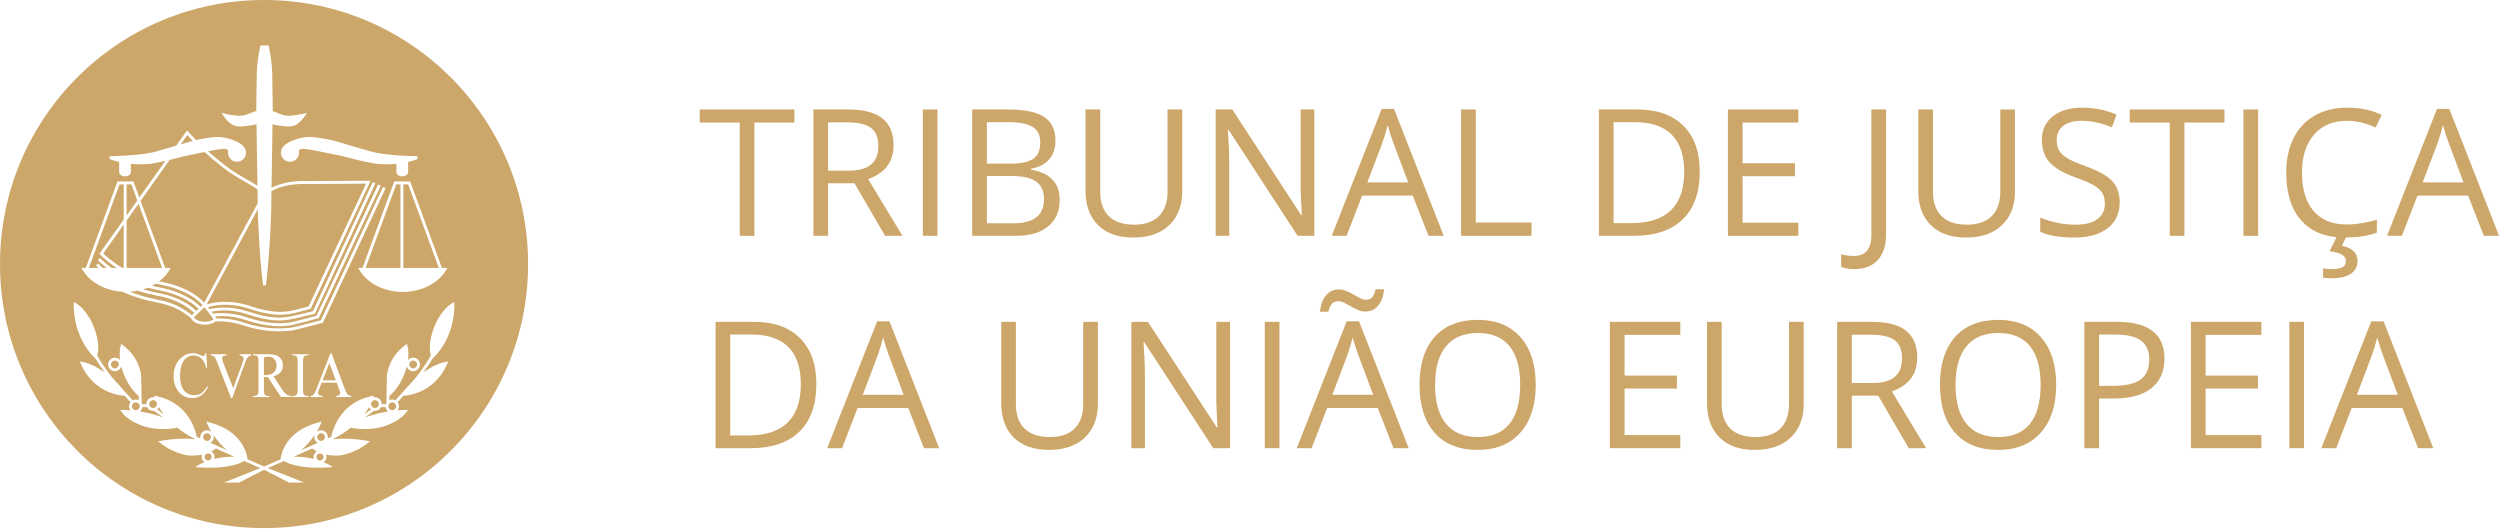 <svg width="368" height="78" viewBox="0 0 368 78" fill="none" xmlns="http://www.w3.org/2000/svg">
<path d="M58.945 39.435H53.816L58.331 27.141H58.945V39.435Z" fill="#CDA769"/>
<path d="M59.373 27.141V39.435H64.597L60.079 27.141H59.373Z" fill="#CDA769"/>
<path d="M27.566 19.886L26.595 21.252C27.305 21.045 27.969 20.85 28.369 20.727C27.991 20.344 27.722 20.058 27.566 19.886Z" fill="#CDA769"/>
<path d="M24.318 39.435H25.131L24.94 39.757C24.561 40.394 24.029 40.947 23.405 41.417C23.479 41.432 23.554 41.448 23.627 41.463C23.7 41.478 23.771 41.493 23.84 41.507L23.844 41.508C24.543 41.647 25.149 41.768 26.107 42.116C27.841 42.746 29.039 43.492 30.07 44.549L37.935 29.914C37.926 29.381 37.916 28.68 37.903 27.872C37.449 27.557 36.877 27.221 36.244 26.858C35.154 26.232 33.919 25.522 32.752 24.605C31.721 23.793 30.851 23.048 30.111 22.381C29.695 22.461 28.143 22.76 27.328 22.946C27.217 22.97 27.11 22.996 27.004 23.023C26.861 23.059 26.719 23.098 26.566 23.139L26.52 23.152C26.138 23.254 25.673 23.379 24.969 23.542L20.692 29.567L24.318 39.435Z" fill="#CDA769"/>
<path d="M18.639 32.459L20.391 29.991L23.862 39.436H18.639V32.459Z" fill="#CDA769"/>
<path d="M29.534 45.167C28.544 44.205 27.4 43.517 25.752 42.918C24.809 42.574 24.207 42.452 23.52 42.313L23.484 42.306C23.157 42.242 22.796 42.166 22.386 42.067C22.574 41.971 22.751 41.861 22.926 41.751C23.228 41.819 23.5 41.873 23.758 41.926C24.441 42.062 25.033 42.18 25.961 42.518C27.659 43.135 28.822 43.86 29.818 44.896L29.534 45.167Z" fill="#CDA769"/>
<path d="M21.076 42.588C22.008 42.865 22.646 42.994 23.219 43.109C23.92 43.248 24.524 43.37 25.485 43.717C27.17 44.331 28.134 45.059 28.909 45.761L29.224 45.461C28.282 44.55 27.187 43.893 25.605 43.318C24.676 42.979 24.085 42.861 23.402 42.725C22.934 42.632 22.425 42.529 21.753 42.347C21.531 42.438 21.307 42.517 21.076 42.588Z" fill="#CDA769"/>
<path d="M18.212 39.435H18.005C16.531 38.563 15.521 37.638 15.192 37.313L18.212 33.06V39.435Z" fill="#CDA769"/>
<path d="M14.448 38.792L14.136 39.083L14.154 39.102L14.178 39.126L14.209 39.157L14.252 39.2C14.292 39.239 14.34 39.287 14.396 39.341C14.427 39.371 14.461 39.403 14.496 39.436H13.082L17.596 27.142H18.212V32.321L14.64 37.354L14.758 37.481C14.815 37.542 15.693 38.47 17.175 39.437H16.425C15.358 38.66 14.726 38.004 14.715 37.992L14.403 38.283C14.443 38.326 14.915 38.814 15.706 39.437H15.142C15.036 39.345 14.94 39.26 14.856 39.183C14.788 39.12 14.728 39.064 14.675 39.015C14.653 38.993 14.632 38.973 14.613 38.955L14.582 38.925L14.557 38.9C14.498 38.843 14.462 38.806 14.451 38.795L14.448 38.792Z" fill="#CDA769"/>
<path d="M18.639 27.141H19.344L20.213 29.505L18.639 31.721V27.141Z" fill="#CDA769"/>
<path d="M23.135 43.526C23.819 43.663 24.41 43.782 25.339 44.12C26.939 44.702 27.857 45.391 28.597 46.059L28.245 46.395C27.526 45.814 26.642 45.174 25.261 44.671C24.302 44.323 23.696 44.202 22.994 44.063C22.204 43.905 21.308 43.726 19.653 43.159C19.536 43.118 19.426 43.072 19.317 43.026C19.25 42.998 19.184 42.971 19.116 42.944C19.198 42.939 19.279 42.932 19.36 42.925C19.396 42.922 19.433 42.918 19.469 42.915C19.493 42.912 19.517 42.91 19.541 42.907C19.622 42.898 19.702 42.888 19.782 42.877C19.896 42.862 20.01 42.844 20.122 42.824L20.164 42.816C20.206 42.808 20.247 42.8 20.288 42.792C21.628 43.225 22.424 43.385 23.135 43.526Z" fill="#CDA769"/>
<path d="M28.545 46.697C28.729 47.041 29.306 47.362 30.138 47.362C30.65 47.362 31.125 47.225 31.445 47.008L30.099 45.217L28.545 46.697Z" fill="#CDA769"/>
<path d="M36.818 45.045C40.093 46.144 41.723 45.917 42.337 45.829C42.429 45.817 42.5 45.808 42.559 45.805C42.833 45.79 44.388 45.386 45.428 45.102L53.884 27.037C52.177 27.046 44.163 27.083 44.17 27.083C42.153 27.159 40.778 27.683 39.963 28.112L39.919 30.988L39.919 31.011V31.014C39.908 31.44 39.766 37.008 39.145 42.011H38.721C38.078 36.831 37.952 31.046 37.951 30.988L37.948 30.793L30.405 44.831C31.137 44.589 33.572 43.958 36.818 45.045Z" fill="#CDA769"/>
<path d="M49.433 55.987H47.484L48.48 53.437L49.433 55.987Z" fill="#CDA769"/>
<path d="M40.305 54.823C40.03 55.085 39.623 55.213 39.082 55.213H39.057L39.028 55.213L38.986 55.212C38.946 55.21 38.901 55.208 38.849 55.208V52.597C39.124 52.528 39.342 52.497 39.504 52.497C39.87 52.497 40.163 52.619 40.384 52.865C40.605 53.113 40.716 53.432 40.716 53.827C40.716 54.23 40.579 54.563 40.305 54.823Z" fill="#CDA769"/>
<path d="M57.742 59.237C57.428 59.237 57.17 59.494 57.17 59.807C57.17 60.122 57.428 60.378 57.742 60.378C58.057 60.378 58.313 60.122 58.313 59.807C58.313 59.657 58.252 59.512 58.144 59.405C58.038 59.297 57.894 59.237 57.742 59.237Z" fill="#CDA769"/>
<path d="M16.508 53.245C16.617 53.14 16.76 53.079 16.911 53.079C17.063 53.079 17.208 53.14 17.315 53.245C17.423 53.353 17.483 53.497 17.483 53.649C17.483 53.965 17.226 54.221 16.911 54.221C16.76 54.221 16.617 54.161 16.508 54.053C16.401 53.946 16.34 53.801 16.34 53.649C16.34 53.497 16.401 53.353 16.508 53.245Z" fill="#CDA769"/>
<path d="M55.767 59.484C55.767 59.797 55.511 60.054 55.196 60.054C54.881 60.054 54.625 59.797 54.625 59.485C54.625 59.411 54.64 59.339 54.667 59.272L54.669 59.267L54.67 59.264L54.671 59.26C54.7 59.193 54.74 59.133 54.792 59.081C54.9 58.972 55.043 58.912 55.196 58.912C55.511 58.912 55.767 59.168 55.767 59.484Z" fill="#CDA769"/>
<path d="M47.119 63.785C47.165 63.773 47.213 63.767 47.262 63.767C47.576 63.767 47.832 64.024 47.832 64.337C47.832 64.568 47.692 64.767 47.492 64.857C47.487 64.859 47.481 64.862 47.475 64.865C47.409 64.892 47.338 64.908 47.262 64.908C46.947 64.908 46.691 64.651 46.691 64.338C46.691 64.185 46.75 64.041 46.858 63.932C46.931 63.86 47.02 63.809 47.119 63.785Z" fill="#CDA769"/>
<path d="M46.756 65.187C46.751 65.19 46.746 65.192 46.741 65.194C46.593 65.253 46.461 65.312 46.352 65.367L45.878 65.578C45.406 65.789 44.895 66.016 44.363 66.253C44.98 65.702 45.695 64.945 46.33 64C46.291 64.108 46.264 64.221 46.264 64.338C46.264 64.704 46.471 65.01 46.764 65.183L46.756 65.187Z" fill="#CDA769"/>
<path d="M53.594 61.005C53.858 60.671 54.104 60.317 54.322 59.938C54.35 59.992 54.383 60.041 54.42 60.087C54.474 60.155 54.538 60.215 54.609 60.268L53.594 61.005Z" fill="#CDA769"/>
<path d="M60.821 54.222C61.136 54.222 61.393 53.966 61.393 53.65C61.393 53.337 61.136 53.08 60.821 53.08C60.668 53.08 60.525 53.141 60.418 53.246C60.31 53.354 60.25 53.498 60.25 53.65C60.25 53.966 60.507 54.222 60.821 54.222Z" fill="#CDA769"/>
<path d="M31.084 66.443C31.379 66.606 31.586 66.908 31.586 67.266C31.586 67.371 31.557 67.467 31.526 67.563C32.331 67.358 33.324 67.208 34.491 67.218C34.134 67.06 33.778 66.902 33.427 66.747L32.712 66.428C32.395 66.288 32.088 66.15 31.794 66.019L31.785 66.015C31.555 66.182 31.321 66.325 31.084 66.443Z" fill="#CDA769"/>
<path d="M47.101 67.791C47.391 67.791 47.626 67.556 47.626 67.266C47.626 66.976 47.391 66.741 47.101 66.741C46.811 66.741 46.576 66.976 46.576 67.266C46.576 67.556 46.811 67.791 47.101 67.791Z" fill="#CDA769"/>
<path d="M30.634 66.741C30.342 66.741 30.107 66.977 30.107 67.266C30.107 67.555 30.342 67.791 30.634 67.791C30.922 67.791 31.158 67.555 31.158 67.266C31.158 66.977 30.922 66.741 30.634 66.741Z" fill="#CDA769"/>
<path d="M22.537 60.48C22.27 60.48 22.021 60.376 21.832 60.188C21.784 60.141 21.746 60.088 21.712 60.032C21.69 59.995 21.67 59.956 21.651 59.917H20.967C20.936 60.182 20.808 60.41 20.61 60.57C21.613 60.729 22.809 60.995 24.017 61.445L22.657 60.455C22.641 60.458 22.626 60.462 22.611 60.466L22.609 60.467L22.6 60.469C22.589 60.472 22.579 60.475 22.568 60.477C22.558 60.479 22.548 60.48 22.537 60.48Z" fill="#CDA769"/>
<path d="M46.65 66.444C46.412 66.325 46.177 66.182 45.948 66.015C45.12 66.385 44.184 66.802 43.243 67.218C44.409 67.207 45.403 67.36 46.208 67.563C46.194 67.521 46.181 67.479 46.17 67.436C46.157 67.381 46.148 67.325 46.148 67.266C46.147 66.908 46.355 66.606 46.65 66.444Z" fill="#CDA769"/>
<path d="M55.196 60.48C55.587 60.48 55.92 60.247 56.082 59.918L56.766 59.919C56.797 60.183 56.925 60.412 57.123 60.572C56.12 60.73 54.924 60.997 53.717 61.447L55.076 60.457C55.086 60.458 55.096 60.46 55.105 60.462L55.111 60.464C55.116 60.465 55.121 60.466 55.126 60.468C55.139 60.472 55.153 60.475 55.168 60.478L55.179 60.479L55.189 60.48L55.196 60.48Z" fill="#CDA769"/>
<path d="M24.139 61.007L23.123 60.268C23.242 60.18 23.341 60.071 23.41 59.938C23.629 60.317 23.876 60.672 24.139 61.007Z" fill="#CDA769"/>
<path d="M19.587 59.405C19.695 59.297 19.837 59.237 19.99 59.237C20.305 59.237 20.561 59.494 20.561 59.807C20.561 60.122 20.305 60.378 19.99 60.378C19.676 60.378 19.419 60.122 19.419 59.807C19.419 59.657 19.479 59.512 19.587 59.405Z" fill="#CDA769"/>
<path d="M23.108 59.484C23.108 59.797 22.85 60.054 22.537 60.054C22.384 60.054 22.241 59.995 22.133 59.885C22.026 59.777 21.966 59.634 21.966 59.483C21.966 59.331 22.026 59.185 22.133 59.08C22.241 58.971 22.384 58.911 22.537 58.911C22.689 58.911 22.833 58.971 22.941 59.08C22.993 59.132 23.033 59.193 23.061 59.259C23.062 59.261 23.063 59.264 23.064 59.268L23.066 59.273C23.093 59.339 23.108 59.411 23.108 59.484Z" fill="#CDA769"/>
<path d="M30.471 64.909C30.398 64.909 30.327 64.893 30.261 64.868C30.255 64.865 30.25 64.862 30.245 64.86C30.18 64.832 30.12 64.794 30.068 64.741C29.96 64.633 29.9 64.49 29.9 64.339C29.9 64.241 29.924 64.147 29.97 64.064C29.996 64.016 30.029 63.972 30.068 63.933C30.176 63.827 30.319 63.768 30.471 63.768C30.625 63.768 30.767 63.827 30.874 63.933C30.945 64.004 30.995 64.089 31.021 64.182C31.035 64.232 31.043 64.285 31.043 64.339C31.043 64.652 30.785 64.909 30.471 64.909Z" fill="#CDA769"/>
<path d="M31.376 65.365C31.269 65.311 31.138 65.253 30.993 65.195C30.989 65.193 30.986 65.191 30.983 65.19C30.978 65.188 30.973 65.186 30.968 65.184C31.262 65.009 31.468 64.705 31.468 64.339C31.468 64.277 31.46 64.216 31.447 64.157C31.441 64.129 31.433 64.102 31.425 64.074C31.422 64.064 31.419 64.053 31.415 64.043C31.411 64.029 31.406 64.016 31.402 64.003C32.037 64.946 32.752 65.704 33.367 66.254C32.942 66.064 32.531 65.88 32.141 65.707C31.875 65.588 31.619 65.474 31.376 65.365Z" fill="#CDA769"/>
<path fill-rule="evenodd" clip-rule="evenodd" d="M38.867 0C17.401 0 0 17.402 0 38.868C0 60.334 17.401 77.735 38.867 77.735C60.333 77.735 77.734 60.334 77.734 38.868C77.734 17.402 60.333 0 38.867 0ZM65.051 39.435H65.865L65.673 39.757C64.511 41.713 62.005 42.975 59.292 42.975C56.58 42.975 54.075 41.713 52.911 39.757L52.719 39.435H53.36L57.979 26.853L58.031 26.713H60.375L60.427 26.853L65.051 39.435ZM49.204 20.724C50.404 21.092 53.988 22.12 54.027 22.13C56.308 22.961 61.355 22.986 61.407 22.986L61.485 23.397C61.022 23.585 60.548 23.725 60.077 23.838V25.327H60.074C60.07 25.677 59.689 25.962 59.216 25.962C58.746 25.962 58.371 25.683 58.358 25.338H58.351V24.118C56.612 24.281 55.23 24.088 55.141 24.074C52.779 23.615 51.79 23.349 51.073 23.157L51.069 23.156L51.067 23.155L51.055 23.152L50.967 23.128C50.852 23.097 50.743 23.067 50.634 23.038C50.599 23.029 50.564 23.02 50.529 23.011C50.482 22.999 50.434 22.987 50.385 22.976C50.34 22.965 50.295 22.955 50.249 22.945C49.417 22.757 47.813 22.448 47.435 22.375L47.431 22.375L47.413 22.371L47.354 22.36C45.376 21.928 44.842 21.931 44.838 21.931H44.821L44.815 21.93L44.802 21.928C44.449 21.878 44.201 21.919 44.083 22.046C43.966 22.171 43.989 22.36 43.998 22.414L44.006 22.429V22.486C44.006 23.215 43.413 23.81 42.682 23.81C41.95 23.81 41.357 23.215 41.357 22.486C41.357 22.166 41.471 21.86 41.68 21.619L41.668 21.645L41.702 21.594C41.694 21.602 41.687 21.611 41.68 21.619L41.691 21.594L41.702 21.573L41.717 21.555C42.256 20.876 44.195 20.1 45.69 20.163C47.16 20.223 49.121 20.703 49.204 20.724ZM12.361 39.435H12.626L17.245 26.853L17.297 26.713H19.642L19.693 26.853L20.512 29.081L24.345 23.682C24.095 23.737 23.822 23.795 23.52 23.858C23.195 23.925 22.837 23.996 22.436 24.074C22.348 24.087 20.986 24.278 19.266 24.122L19.265 25.326C19.26 25.676 18.878 25.961 18.405 25.961C17.931 25.961 17.55 25.676 17.544 25.326H17.54V23.846C17.057 23.735 16.569 23.59 16.094 23.399L16.172 22.987C16.223 22.987 21.268 22.962 23.55 22.13C23.571 22.125 24.721 21.795 25.935 21.443L27.476 19.273L27.508 19.229C27.521 19.21 27.53 19.198 27.53 19.198L27.709 19.406C27.717 19.416 28.117 19.875 28.858 20.613C29.546 20.462 30.835 20.207 31.885 20.163C33.378 20.101 35.317 20.877 35.856 21.556L35.872 21.574L35.881 21.595L35.891 21.616C35.885 21.608 35.879 21.601 35.872 21.594L35.906 21.646L35.891 21.616C36.1 21.857 36.216 22.166 36.216 22.486C36.216 23.216 35.623 23.81 34.892 23.81C34.161 23.81 33.566 23.216 33.566 22.486V22.431L33.575 22.416C33.58 22.385 33.59 22.306 33.574 22.222C33.563 22.161 33.539 22.098 33.49 22.046C33.372 21.92 33.124 21.879 32.772 21.931L32.754 21.933H32.737C32.732 21.933 32.26 21.936 30.629 22.276C31.311 22.881 32.102 23.552 33.016 24.269C34.159 25.168 35.38 25.87 36.457 26.489C37 26.801 37.478 27.082 37.895 27.353C37.852 24.529 37.793 20.704 37.756 18.299C37.709 18.305 37.667 18.312 37.629 18.318C37.597 18.324 37.567 18.329 37.539 18.335C37.497 18.343 37.459 18.351 37.42 18.359L37.415 18.36C37.361 18.373 37.304 18.386 37.233 18.4C37.191 18.408 37.143 18.417 37.089 18.426C37.039 18.434 36.984 18.442 36.921 18.451L36.675 18.487C35.94 18.597 35.026 18.733 34.348 18.434C33.602 18.106 32.933 17.109 32.903 17.067L32.598 16.607L33.133 16.741C33.926 16.939 34.873 17.022 34.89 17.023C35.742 17.13 36.555 16.782 36.619 16.755L36.623 16.753C37.063 16.563 37.425 16.431 37.727 16.334L37.724 16.158L37.722 16.025C37.722 15.319 37.771 12.367 37.79 11.254L37.791 11.191L37.797 10.827C37.875 8.579 38.284 6.921 38.3 6.852L38.34 6.69H39.529L39.569 6.852C39.586 6.921 39.995 8.579 40.072 10.83L40.079 11.235C40.097 12.331 40.148 15.315 40.148 16.026L40.144 16.36C40.429 16.456 40.766 16.582 41.168 16.754C41.177 16.758 42.017 17.133 42.905 17.023C42.915 17.022 43.861 16.939 44.653 16.741L45.189 16.607L44.883 17.067L44.88 17.071C44.823 17.155 44.168 18.113 43.44 18.434C42.761 18.733 41.846 18.597 41.112 18.487L40.865 18.451C40.62 18.417 40.489 18.387 40.373 18.36C40.296 18.343 40.219 18.327 40.113 18.311L39.97 27.629C40.854 27.197 42.227 26.729 44.16 26.656L54.219 26.611L54.555 26.609L45.771 45.373L45.729 45.463L45.635 45.488C45.366 45.562 43 46.208 42.582 46.231C42.573 46.232 42.564 46.233 42.553 46.234C42.539 46.235 42.524 46.237 42.507 46.239L42.396 46.254C41.755 46.343 40.051 46.58 36.68 45.45C33.697 44.449 31.398 44.975 30.629 45.212L30.847 45.501C31.941 45.254 34.04 45.013 36.636 45.883C39.912 46.982 41.542 46.755 42.155 46.667C42.206 46.66 42.252 46.654 42.293 46.65C42.324 46.646 42.352 46.644 42.377 46.642C42.656 46.627 44.694 46.146 46.06 45.81L54.872 26.797L55.259 26.977L46.405 46.082L46.363 46.175L46.261 46.2C45.911 46.286 42.816 47.046 42.4 47.068C42.384 47.069 42.362 47.072 42.337 47.075C42.303 47.079 42.261 47.084 42.214 47.09C41.573 47.18 39.871 47.418 36.5 46.287C34.145 45.497 32.222 45.656 31.13 45.878L31.351 46.17C32.493 46.025 34.221 46.012 36.272 46.698C39.615 47.818 41.68 47.588 42.359 47.511C42.388 47.508 42.415 47.505 42.439 47.502L42.464 47.499C42.5 47.495 42.53 47.492 42.556 47.491C42.833 47.476 45.091 46.882 46.601 46.47L55.658 27.168L56.044 27.348L46.947 46.74L46.905 46.83L46.81 46.856C46.421 46.962 42.998 47.894 42.579 47.918C42.542 47.921 42.483 47.928 42.406 47.936C41.704 48.015 39.569 48.254 36.137 47.104C34.298 46.487 32.746 46.462 31.653 46.571L31.896 46.895C33.24 46.842 34.604 47.038 35.957 47.491C39.308 48.614 41.815 48.341 42.64 48.249C42.688 48.244 42.73 48.24 42.765 48.236C42.799 48.233 42.828 48.23 42.851 48.229C43.128 48.212 45.588 47.581 47.236 47.142L56.378 27.511L56.764 27.691L47.58 47.413L47.539 47.504L47.441 47.53C47.019 47.641 43.292 48.632 42.875 48.655C42.838 48.657 42.774 48.665 42.693 48.674L42.686 48.675C40.413 48.923 38.103 48.661 35.82 47.898C34.458 47.439 33.084 47.248 31.735 47.323C31.341 47.613 30.767 47.789 30.138 47.789C29.17 47.789 28.358 47.393 28.112 46.835C27.366 46.224 26.519 45.585 25.114 45.074C24.185 44.736 23.594 44.618 22.91 44.482C22.107 44.321 21.197 44.14 19.514 43.562C18.987 43.381 18.502 43.169 18.039 42.947C15.53 42.797 13.265 41.588 12.177 39.759L11.985 39.437H12.361V39.435ZM49.899 57.237L49.562 56.331H47.35L46.961 57.329C46.867 57.575 46.819 57.759 46.819 57.881C46.819 57.978 46.86 58.063 46.942 58.136C46.955 58.148 46.971 58.159 46.989 58.169C47.006 58.179 47.026 58.188 47.047 58.197C47.144 58.236 47.287 58.263 47.474 58.279V58.445H45.69V58.279C45.926 58.232 46.08 58.17 46.149 58.093C46.291 57.945 46.448 57.638 46.62 57.176L48.641 51.995H48.792L50.753 57.24C50.912 57.664 51.056 57.938 51.185 58.065C51.313 58.192 51.494 58.263 51.724 58.278V58.444H49.492V58.278C49.717 58.266 49.869 58.223 49.948 58.151C49.992 58.111 50.024 58.066 50.043 58.016C50.05 57.999 50.055 57.982 50.058 57.965C50.06 57.954 50.062 57.944 50.063 57.933C50.065 57.919 50.066 57.904 50.066 57.889C50.066 57.866 50.064 57.84 50.061 57.812C50.056 57.764 50.045 57.709 50.03 57.648C50.003 57.535 49.959 57.398 49.899 57.237ZM44.664 57.968C44.69 58.044 44.75 58.111 44.838 58.167C44.957 58.241 45.083 58.278 45.215 58.278H45.42V58.444H42.997V58.278H43.197C43.431 58.278 43.601 58.202 43.708 58.049C43.775 57.949 43.808 57.711 43.808 57.332V53.253C43.808 52.932 43.79 52.721 43.754 52.618C43.752 52.612 43.75 52.607 43.747 52.601L43.742 52.589C43.732 52.569 43.721 52.55 43.707 52.531L43.698 52.52L43.691 52.512L43.687 52.507C43.678 52.497 43.668 52.486 43.658 52.476C43.636 52.456 43.611 52.436 43.583 52.418C43.536 52.39 43.489 52.367 43.441 52.35C43.362 52.321 43.281 52.306 43.197 52.306H42.997V52.139H45.42V52.306H45.215C44.986 52.306 44.818 52.383 44.713 52.534C44.677 52.586 44.65 52.677 44.633 52.805C44.628 52.841 44.624 52.879 44.621 52.92L44.619 52.945L44.617 52.972L44.614 53.023C44.613 53.047 44.612 53.073 44.611 53.099C44.61 53.148 44.609 53.199 44.609 53.254V57.333C44.608 57.651 44.627 57.864 44.664 57.968ZM38.964 58.073C39.069 58.212 39.228 58.278 39.438 58.278H39.66V58.444H37.235V58.278H37.447C37.687 58.278 37.857 58.192 37.96 58.018C38.018 57.921 38.046 57.694 38.046 57.332V53.253C38.046 52.855 38.008 52.607 37.931 52.51C37.822 52.374 37.661 52.306 37.447 52.306H37.235V52.139H39.297C39.896 52.139 40.341 52.189 40.625 52.287C40.91 52.384 41.152 52.563 41.351 52.824C41.551 53.089 41.65 53.4 41.65 53.764C41.65 54.151 41.538 54.489 41.31 54.774C41.083 55.06 40.732 55.261 40.258 55.379L41.428 57.179C41.694 57.598 41.924 57.877 42.115 58.015C42.307 58.152 42.558 58.24 42.866 58.277V58.443H41.351L39.427 55.497C39.375 55.5 39.326 55.502 39.28 55.504C39.207 55.507 39.143 55.508 39.089 55.508C39.058 55.508 39.025 55.507 38.99 55.505L38.975 55.504C38.933 55.503 38.892 55.5 38.848 55.497V57.332C38.849 57.731 38.886 57.977 38.964 58.073ZM32.884 53.457L34.324 57.156L35.665 53.501C35.793 53.143 35.859 52.893 35.859 52.755C35.859 52.663 35.82 52.578 35.739 52.497C35.658 52.414 35.522 52.354 35.331 52.32L35.306 52.315C35.293 52.313 35.278 52.31 35.26 52.306V52.139H36.992V52.306C36.792 52.347 36.64 52.418 36.537 52.52C36.389 52.672 36.259 52.906 36.146 53.219L34.177 58.588H34.01L31.892 53.15C31.784 52.871 31.708 52.699 31.663 52.637C31.594 52.54 31.509 52.465 31.407 52.411C31.306 52.355 31.168 52.321 30.996 52.305V52.138H33.317V52.305C33.206 52.317 33.111 52.333 33.033 52.353C32.971 52.369 32.92 52.387 32.88 52.407C32.851 52.422 32.828 52.437 32.81 52.454C32.799 52.464 32.789 52.474 32.78 52.484C32.771 52.495 32.762 52.506 32.755 52.517C32.745 52.532 32.736 52.547 32.728 52.562C32.704 52.612 32.692 52.667 32.692 52.729C32.692 52.886 32.756 53.129 32.884 53.457ZM26.747 56.882C26.911 57.3 27.156 57.62 27.484 57.845C27.813 58.066 28.188 58.179 28.607 58.179C28.973 58.179 29.295 58.091 29.576 57.914C29.855 57.739 30.164 57.388 30.499 56.865L30.628 56.954C30.345 57.52 30.014 57.934 29.637 58.196C29.259 58.458 28.812 58.589 28.293 58.589C27.358 58.589 26.634 58.202 26.121 57.428C25.738 56.851 25.546 56.173 25.546 55.391C25.546 54.762 25.672 54.184 25.923 53.656C26.174 53.131 26.521 52.72 26.962 52.431C27.402 52.14 27.884 51.995 28.406 51.995C28.812 51.995 29.212 52.107 29.608 52.327C29.724 52.395 29.807 52.429 29.857 52.429C29.932 52.429 29.998 52.4 30.051 52.341C30.072 52.318 30.091 52.292 30.108 52.263C30.117 52.248 30.125 52.233 30.133 52.217C30.144 52.195 30.154 52.171 30.163 52.146L30.171 52.124L30.177 52.106L30.184 52.083L30.191 52.059C30.196 52.039 30.201 52.017 30.206 51.995H30.361L30.495 54.141H30.361C30.189 53.498 29.945 53.036 29.627 52.754C29.309 52.47 28.928 52.326 28.483 52.326C28.11 52.326 27.773 52.435 27.472 52.647C27.17 52.859 26.933 53.197 26.761 53.662C26.588 54.128 26.502 54.707 26.502 55.396C26.502 55.968 26.584 56.464 26.747 56.882ZM65.605 53.274L65.979 53.225L65.829 53.571C63.955 57.876 59.97 58.229 59.376 58.256L58.521 59.21C58.558 59.259 58.592 59.31 58.621 59.363C58.637 59.392 58.651 59.42 58.663 59.45C58.712 59.562 58.74 59.682 58.74 59.808C58.74 60.033 58.651 60.23 58.525 60.398C59.17 60.341 59.59 60.337 59.644 60.337L60.044 60.335L59.823 60.667C59.784 60.726 58.854 62.087 56.263 62.832C54.515 63.335 52.366 63.147 51.665 62.941C51.633 62.965 51.607 62.985 51.59 63C51.58 63.009 51.573 63.016 51.57 63.02L51.562 63.015C50.476 63.867 49.453 64.42 48.953 64.664C50.186 64.518 51.833 64.518 53.995 64.871L54.454 64.947L54.097 65.247C54.027 65.306 52.341 66.699 50.045 67.036C49.985 67.045 49.086 67.158 47.982 66.914C47.999 66.958 48.014 67.003 48.026 67.049C48.043 67.119 48.053 67.191 48.053 67.266C48.053 67.587 47.883 67.857 47.639 68.03C47.898 68.139 48.101 68.237 48.235 68.306C48.339 68.359 48.402 68.395 48.416 68.403L48.997 68.758L48.316 68.799C43.732 69.072 42.049 68.015 41.817 67.849C40.921 68.245 40.083 68.612 39.416 68.9L44.76 71.027L42.566 71.044L38.867 69.152L35.167 71.044L32.973 71.027L38.317 68.9C37.651 68.612 36.812 68.245 35.917 67.849C35.684 68.015 34.001 69.073 29.417 68.799L28.737 68.758L29.318 68.403C29.35 68.383 29.635 68.223 30.095 68.03C29.851 67.857 29.682 67.588 29.682 67.266C29.682 67.142 29.709 67.025 29.753 66.914C28.647 67.158 27.746 67.045 27.685 67.036C25.391 66.699 23.707 65.306 23.637 65.247L23.279 64.947L23.738 64.871C25.9 64.518 27.547 64.518 28.78 64.664C28.28 64.418 27.257 63.865 26.172 63.013L26.163 63.02C26.156 63.009 26.121 62.98 26.069 62.941C25.366 63.147 23.218 63.335 21.472 62.832C18.85 62.077 17.946 60.724 17.909 60.665L17.695 60.335L18.09 60.337C18.144 60.337 18.563 60.341 19.208 60.398C19.082 60.23 18.994 60.033 18.994 59.808C18.994 59.587 19.08 59.384 19.213 59.21L19.035 59.012C18.88 58.839 18.638 58.57 18.357 58.256C17.763 58.228 13.778 57.876 11.906 53.571L11.755 53.225L12.129 53.274C12.211 53.286 13.563 53.487 15.413 54.817C14.978 54.215 14.442 53.442 14.1 52.825L14.086 52.841C10.592 49.465 10.852 44.845 10.855 44.798L10.877 44.443L11.181 44.632C11.948 45.112 12.65 45.901 13.331 47.055C14.854 50.105 14.448 51.903 14.318 52.316C14.814 53.369 16.427 55.467 16.435 55.477L17.583 56.755C17.628 56.804 17.674 56.854 17.719 56.905C17.766 56.957 17.812 57.01 17.859 57.063L17.931 57.144L19.537 58.935C19.677 58.861 19.828 58.812 19.991 58.812C20.058 58.812 20.122 58.82 20.185 58.834C20.27 58.853 20.351 58.884 20.428 58.922C20.424 58.784 20.421 58.625 20.417 58.45L20.414 58.283C19.313 57.403 18.298 55.7 17.852 53.942C17.724 54.346 17.359 54.647 16.912 54.647C16.646 54.647 16.395 54.545 16.208 54.354C16.019 54.166 15.914 53.916 15.914 53.649C15.914 53.384 16.019 53.132 16.208 52.944C16.395 52.756 16.646 52.652 16.912 52.652C17.179 52.652 17.43 52.756 17.618 52.944C17.625 52.951 17.631 52.958 17.636 52.966L17.641 52.973L17.65 52.989L17.651 52.992L17.652 52.993L17.654 52.995C17.662 53.009 17.67 53.023 17.68 53.036C17.579 52.296 17.588 51.569 17.756 50.917L17.837 50.607L18.092 50.799C20.709 52.771 20.782 55.386 20.782 55.41C20.782 55.629 20.855 58.947 20.863 59.348C20.874 59.368 20.884 59.388 20.893 59.407C20.905 59.434 20.915 59.461 20.925 59.49H21.542L21.542 59.488C21.541 59.486 21.541 59.482 21.541 59.482C21.541 59.213 21.644 58.964 21.833 58.775C22.021 58.587 22.271 58.484 22.538 58.484C22.561 58.484 22.585 58.486 22.608 58.49C22.645 58.496 22.682 58.506 22.719 58.516C22.737 58.521 22.755 58.526 22.773 58.53L22.672 58.235L23.039 58.312C27.836 59.31 28.829 63.568 28.961 64.274C29.146 64.367 29.263 64.42 29.271 64.423C29.278 64.427 29.374 64.469 29.513 64.531C29.509 64.51 29.503 64.49 29.498 64.469L29.498 64.468C29.492 64.445 29.485 64.422 29.481 64.399C29.479 64.387 29.477 64.375 29.476 64.362C29.476 64.358 29.475 64.353 29.475 64.348L29.475 64.337C29.475 64.069 29.578 63.818 29.766 63.63C29.954 63.442 30.206 63.338 30.471 63.338C30.718 63.338 30.949 63.435 31.133 63.601C30.914 63.24 30.71 62.859 30.536 62.452L30.366 62.053L30.787 62.161C35.748 63.441 36.365 66.906 36.439 67.611C37.382 68.028 38.231 68.397 38.867 68.671C39.162 68.544 39.503 68.396 39.879 68.233C40.032 68.166 40.191 68.096 40.355 68.025L40.65 67.895C40.858 67.804 41.074 67.709 41.294 67.612C41.369 66.908 41.985 63.441 46.947 62.161L47.367 62.053L47.197 62.452C47.022 62.861 46.818 63.242 46.6 63.602C46.783 63.435 47.013 63.338 47.263 63.338C47.813 63.338 48.259 63.785 48.259 64.337C48.259 64.351 48.258 64.365 48.256 64.379C48.255 64.389 48.253 64.4 48.251 64.41L48.247 64.426L48.245 64.433C48.242 64.446 48.239 64.459 48.235 64.471L48.229 64.494L48.224 64.512L48.22 64.531L48.466 64.422C48.469 64.421 48.489 64.412 48.525 64.395C48.578 64.37 48.664 64.329 48.773 64.274C48.904 63.569 49.896 59.312 54.695 58.312L55.061 58.235L54.96 58.53C54.979 58.526 54.997 58.52 55.016 58.516C55.075 58.5 55.133 58.484 55.196 58.484C55.746 58.484 56.193 58.93 56.193 59.482L56.191 59.487L56.191 59.489L56.191 59.49H56.809C56.825 59.441 56.845 59.395 56.87 59.349L56.918 57.092C56.936 56.266 56.951 55.51 56.951 55.41C56.951 55.386 57.023 52.77 59.642 50.799L59.897 50.607L59.977 50.917C60.146 51.568 60.154 52.294 60.055 53.035C60.077 53.006 60.088 52.97 60.115 52.944C60.303 52.756 60.554 52.652 60.821 52.652C61.371 52.652 61.819 53.099 61.819 53.649C61.819 54.2 61.371 54.647 60.821 54.647C60.375 54.647 60.009 54.346 59.882 53.94C59.435 55.698 58.421 57.403 57.32 58.282C57.314 58.523 57.31 58.741 57.306 58.922C57.439 58.856 57.584 58.812 57.743 58.812C57.905 58.812 58.056 58.861 58.196 58.933C58.231 58.895 59.042 57.992 59.828 57.116C59.929 57 60.03 56.887 60.131 56.778L61.289 55.488C61.305 55.467 62.92 53.368 63.415 52.315C63.285 51.9 62.881 50.1 64.411 47.043C65.084 45.901 65.783 45.113 66.553 44.633L66.856 44.444L66.879 44.799C66.882 44.846 67.141 49.466 63.646 52.842L63.633 52.828C63.292 53.443 62.757 54.217 62.319 54.819C64.168 53.487 65.522 53.286 65.605 53.274Z" fill="#CDA769"/>
<path d="M304.306 23.285C304.87 23.628 305.733 24.007 306.895 24.423C308.845 25.119 310.187 25.865 310.922 26.661C311.656 27.458 312.023 28.494 312.023 29.765C312.023 31.402 311.429 32.678 310.242 33.594C309.055 34.51 307.444 34.967 305.409 34.967C303.204 34.967 301.508 34.684 300.321 34.116V32.03C301.084 32.352 301.915 32.606 302.814 32.792C303.713 32.979 304.603 33.073 305.485 33.073C306.927 33.073 308.012 32.799 308.741 32.252C309.471 31.705 309.835 30.944 309.835 29.969C309.835 29.325 309.706 28.796 309.447 28.385C309.188 27.974 308.755 27.594 308.15 27.246C307.543 26.899 306.62 26.505 305.383 26.064C303.653 25.445 302.417 24.711 301.675 23.864C300.933 23.015 300.562 21.909 300.562 20.543C300.562 19.111 301.1 17.97 302.177 17.121C303.253 16.274 304.679 15.85 306.451 15.85C308.3 15.85 310 16.189 311.552 16.868L310.876 18.75C309.342 18.106 307.849 17.784 306.4 17.784C305.254 17.784 304.36 18.03 303.715 18.521C303.07 19.013 302.748 19.696 302.748 20.569C302.748 21.213 302.867 21.742 303.104 22.153C303.341 22.564 303.742 22.941 304.306 23.285Z" fill="#CDA769"/>
<path fill-rule="evenodd" clip-rule="evenodd" d="M241.058 16.116H235.36V34.712H240.511C243.64 34.712 246.038 33.901 247.704 32.277C249.37 30.653 250.203 28.306 250.203 25.236C250.203 22.362 249.402 20.123 247.799 18.52C246.197 16.917 243.95 16.116 241.058 16.116ZM245.968 30.941C244.67 32.209 242.733 32.842 240.155 32.842H237.522V17.986H240.664C243.064 17.986 244.872 18.601 246.09 19.831C247.307 21.06 247.915 22.887 247.915 25.313C247.915 27.797 247.265 29.673 245.968 30.941Z" fill="#CDA769"/>
<path d="M254.35 34.713H264.716V32.779H256.512V25.937H264.22V24.028H256.512V18.037H264.716V16.116H254.35V34.713Z" fill="#CDA769"/>
<path d="M274.809 36.913C275.245 36.404 275.464 35.671 275.464 34.713L275.465 16.116H277.627V34.535C277.627 36.145 277.219 37.394 276.406 38.281C275.591 39.167 274.421 39.61 272.895 39.61C272.098 39.61 271.47 39.495 271.012 39.266V37.422C271.615 37.591 272.242 37.676 272.895 37.676C273.734 37.676 274.372 37.422 274.809 36.913Z" fill="#CDA769"/>
<path d="M294.442 28.225C294.442 29.786 294.018 30.984 293.17 31.819C292.322 32.654 291.114 33.072 289.545 33.072C287.9 33.072 286.654 32.656 285.806 31.825C284.958 30.994 284.535 29.803 284.535 28.251V16.116H282.373V28.098C282.373 30.235 282.985 31.914 284.21 33.136C285.436 34.356 287.168 34.967 289.406 34.967C291.645 34.967 293.405 34.361 294.685 33.148C295.965 31.935 296.606 30.269 296.606 28.149V16.116H294.443V28.225H294.442Z" fill="#CDA769"/>
<path d="M313.496 18.037H319.385V34.713H321.547V18.037H327.437V16.116H313.496V18.037Z" fill="#CDA769"/>
<path d="M330.235 16.116H332.397V34.713H330.235V16.116Z" fill="#CDA769"/>
<path d="M345.46 17.784C346.867 17.784 348.274 18.114 349.683 18.776L350.599 16.918C349.14 16.206 347.436 15.85 345.486 15.85C343.654 15.85 342.062 16.24 340.71 17.02C339.357 17.8 338.322 18.911 337.606 20.353C336.889 21.794 336.531 23.473 336.531 25.39C336.531 28.451 337.275 30.813 338.763 32.475C340.033 33.892 341.76 34.699 343.939 34.908L342.917 36.977C343.84 37.121 344.471 37.306 344.806 37.531C345.141 37.755 345.308 38.05 345.308 38.414C345.308 38.872 345.137 39.185 344.793 39.355C344.449 39.525 343.942 39.61 343.272 39.61C342.772 39.61 342.332 39.575 341.95 39.507V40.856C342.332 40.932 342.738 40.97 343.171 40.97C344.443 40.97 345.403 40.745 346.052 40.296C346.701 39.847 347.026 39.21 347.026 38.388C347.026 37.243 346.262 36.506 344.736 36.175L345.318 34.959C347.112 34.94 348.636 34.706 349.875 34.242V32.346C348.213 32.813 346.733 33.046 345.437 33.046C343.325 33.046 341.699 32.382 340.559 31.055C339.418 29.728 338.848 27.848 338.848 25.414C338.848 23.048 339.439 21.185 340.622 19.824C341.803 18.464 343.417 17.784 345.46 17.784Z" fill="#CDA769"/>
<path fill-rule="evenodd" clip-rule="evenodd" d="M358.726 16.039H360.545L367.858 34.712H365.62L363.305 28.797H355.852L353.562 34.712H351.374L358.726 16.039ZM358.803 21.089L356.615 26.852H362.631L360.469 21.089C360.189 20.361 359.902 19.466 359.604 18.406C359.417 19.22 359.152 20.115 358.803 21.089Z" fill="#CDA769"/>
<path fill-rule="evenodd" clip-rule="evenodd" d="M196.03 34.712L203.382 16.039H205.201L212.514 34.712H210.276L207.961 28.797H200.508L198.218 34.712H196.03ZM203.459 21.089L201.271 26.852H207.287L205.125 21.089C204.845 20.361 204.557 19.466 204.26 18.406C204.073 19.22 203.807 20.115 203.459 21.089Z" fill="#CDA769"/>
<path d="M108.888 18.037H103V16.116H116.94V18.037H111.051V34.713H108.888V18.037Z" fill="#CDA769"/>
<path fill-rule="evenodd" clip-rule="evenodd" d="M129.895 17.427C130.984 18.3 131.529 19.614 131.529 21.37C131.529 23.829 130.283 25.491 127.79 26.356L132.84 34.713H130.283L125.78 26.979H121.901V34.713H119.738V16.116H124.839C127.12 16.116 128.805 16.554 129.895 17.427ZM121.901 25.122H124.864C126.391 25.122 127.51 24.819 128.222 24.213C128.935 23.606 129.291 22.697 129.291 21.484C129.291 20.255 128.928 19.369 128.203 18.826C127.478 18.283 126.315 18.012 124.712 18.012H121.901V25.122Z" fill="#CDA769"/>
<path d="M138.004 16.116H135.842V34.713H138.004V16.116Z" fill="#CDA769"/>
<path fill-rule="evenodd" clip-rule="evenodd" d="M151.753 24.843V24.97C154.579 25.453 155.99 26.936 155.989 29.422C155.989 31.084 155.427 32.381 154.304 33.313C153.18 34.247 151.609 34.713 149.591 34.713H143.104V16.116H148.357C150.825 16.116 152.61 16.485 153.712 17.223C154.815 17.961 155.366 19.127 155.366 20.721C155.366 21.823 155.058 22.733 154.444 23.449C153.829 24.166 152.932 24.631 151.753 24.843ZM148.448 17.986H145.267V24.079H148.829C150.355 24.079 151.454 23.84 152.123 23.36C152.793 22.882 153.128 22.074 153.128 20.937C153.128 19.894 152.755 19.141 152.009 18.68C151.262 18.218 150.076 17.986 148.448 17.986ZM149.147 32.868C150.648 32.868 151.778 32.578 152.537 31.997C153.294 31.416 153.674 30.507 153.675 29.268C153.675 28.116 153.288 27.267 152.511 26.724C151.735 26.182 150.554 25.911 148.969 25.911H145.267V32.868H149.147Z" fill="#CDA769"/>
<path d="M171.863 28.225C171.863 29.786 171.439 30.984 170.591 31.819C169.743 32.654 168.535 33.072 166.966 33.072C165.321 33.072 164.075 32.656 163.226 31.825C162.379 30.994 161.955 29.803 161.955 28.251V16.116H159.793V28.098C159.793 30.235 160.405 31.914 161.63 33.136C162.855 34.356 164.588 34.967 166.826 34.967C169.065 34.967 170.825 34.361 172.105 33.148C173.385 31.935 174.026 30.269 174.026 28.149V16.116H171.863V28.225Z" fill="#CDA769"/>
<path d="M191.516 29.453C191.456 28.211 191.434 27.322 191.453 26.788V16.116H193.474V34.713H191.007L180.844 19.106H180.742C180.877 20.938 180.945 22.616 180.945 24.143V34.713H178.948V16.116H181.391L191.528 31.66H191.63C191.613 31.432 191.575 30.695 191.516 29.453Z" fill="#CDA769"/>
<path d="M217.234 16.116V32.754H225.438V34.713H215.072V16.116H217.234Z" fill="#CDA769"/>
<path d="M196.998 44.349C196.575 44.349 196.254 44.476 196.038 44.73C195.821 44.985 195.654 45.371 195.534 45.888H194.288C194.397 44.862 194.698 44.058 195.184 43.477C195.672 42.897 196.302 42.606 197.074 42.606C197.463 42.606 197.841 42.684 198.205 42.841C198.57 42.998 198.918 43.172 199.248 43.362C199.399 43.449 199.547 43.532 199.692 43.612C199.866 43.707 200.036 43.798 200.202 43.883C200.507 44.04 200.796 44.118 201.067 44.118C201.482 44.118 201.792 43.993 201.996 43.743C202.199 43.493 202.364 43.105 202.492 42.579H203.751C203.64 43.605 203.346 44.409 202.867 44.989C202.388 45.57 201.75 45.86 200.953 45.86C200.588 45.86 200.233 45.782 199.885 45.626C199.538 45.469 199.196 45.295 198.861 45.104C198.526 44.914 198.204 44.74 197.894 44.583C197.585 44.427 197.286 44.349 196.998 44.349Z" fill="#CDA769"/>
<path fill-rule="evenodd" clip-rule="evenodd" d="M129.113 47.3L121.761 65.973H123.949L126.239 60.058H133.692L136.007 65.973H138.245L130.932 47.3H129.113ZM127.002 58.112L129.189 52.349C129.537 51.374 129.804 50.48 129.991 49.665C130.288 50.726 130.576 51.62 130.856 52.349L133.018 58.112H127.002Z" fill="#CDA769"/>
<path fill-rule="evenodd" clip-rule="evenodd" d="M111.025 47.376H105.327V65.973H110.478C113.608 65.973 116.005 65.161 117.672 63.537C119.338 61.913 120.171 59.566 120.171 56.496C120.171 53.622 119.369 51.383 117.767 49.78C116.165 48.177 113.918 47.376 111.025 47.376ZM115.936 62.201C114.639 63.469 112.701 64.102 110.123 64.102H107.49V49.246H110.632C113.031 49.246 114.84 49.861 116.057 51.091C117.274 52.32 117.882 54.148 117.882 56.573C117.881 59.057 117.233 60.933 115.936 62.201Z" fill="#CDA769"/>
<path d="M158.177 63.079C159.025 62.244 159.449 61.046 159.449 59.485V47.376H161.612V59.409C161.612 61.529 160.971 63.195 159.691 64.408C158.411 65.621 156.651 66.226 154.412 66.226C152.174 66.226 150.441 65.616 149.216 64.395C147.991 63.173 147.379 61.495 147.379 59.358V47.376H149.541V59.511C149.541 61.063 149.965 62.254 150.812 63.085C151.661 63.916 152.907 64.332 154.552 64.332C156.121 64.332 157.329 63.914 158.177 63.079Z" fill="#CDA769"/>
<path d="M179.039 58.048C179.021 58.582 179.042 59.471 179.102 60.713C179.118 61.056 179.133 61.361 179.146 61.627C179.156 61.835 179.166 62.019 179.174 62.18C179.193 62.557 179.208 62.804 179.216 62.92H179.115L168.977 47.376H166.535V65.973H168.532V55.403C168.532 53.877 168.463 52.198 168.329 50.366H168.43L178.593 65.973H181.061V47.376H179.039V58.048Z" fill="#CDA769"/>
<path d="M186.174 47.376H188.336V65.973H186.174V47.376Z" fill="#CDA769"/>
<path fill-rule="evenodd" clip-rule="evenodd" d="M190.88 65.973L198.231 47.3H200.05L207.364 65.973H205.125L202.81 60.058H195.357L193.067 65.973H190.88ZM198.308 52.349L196.12 58.112H202.136L199.974 52.349C199.694 51.62 199.406 50.726 199.109 49.665C198.922 50.48 198.656 51.374 198.308 52.349Z" fill="#CDA769"/>
<path fill-rule="evenodd" clip-rule="evenodd" d="M223.81 49.629C222.309 47.932 220.222 47.084 217.552 47.084C214.805 47.084 212.685 47.917 211.193 49.583C209.7 51.25 208.954 53.597 208.954 56.624C208.954 59.677 209.698 62.04 211.186 63.715C212.674 65.39 214.788 66.227 217.527 66.227C220.207 66.227 222.298 65.375 223.804 63.671C225.309 61.966 226.062 59.626 226.062 56.65C226.062 53.664 225.311 51.324 223.81 49.629ZM222.195 62.386C221.143 63.684 219.588 64.332 217.527 64.332C215.483 64.332 213.925 63.681 212.852 62.379C211.78 61.078 211.244 59.168 211.244 56.65C211.244 54.166 211.78 52.272 212.852 50.97C213.925 49.668 215.492 49.018 217.552 49.018C219.604 49.018 221.154 49.664 222.201 50.957C223.248 52.25 223.771 54.147 223.771 56.649C223.772 59.176 223.247 61.088 222.195 62.386Z" fill="#CDA769"/>
<path fill-rule="evenodd" clip-rule="evenodd" d="M294.163 47.084C291.416 47.084 289.296 47.917 287.804 49.583C286.311 51.25 285.565 53.597 285.565 56.624C285.565 59.677 286.309 62.04 287.797 63.715C289.285 65.39 291.399 66.227 294.138 66.227C296.818 66.227 298.909 65.375 300.415 63.671C301.92 61.966 302.673 59.626 302.673 56.65C302.673 53.665 301.922 51.325 300.421 49.629C298.919 47.932 296.833 47.084 294.163 47.084ZM298.805 62.386C297.753 63.684 296.198 64.332 294.137 64.332C292.093 64.332 290.535 63.681 289.462 62.379C288.39 61.078 287.854 59.168 287.854 56.65C287.854 54.166 288.39 52.272 289.462 50.97C290.535 49.668 292.102 49.018 294.162 49.018C296.214 49.018 297.764 49.664 298.811 50.957C299.858 52.25 300.381 54.147 300.381 56.649C300.382 59.176 299.857 61.088 298.805 62.386Z" fill="#CDA769"/>
<path d="M247.341 65.973H236.975V47.376H247.341V49.297H239.137V55.288H246.845V57.196H239.137V64.039H247.341V65.973Z" fill="#CDA769"/>
<path d="M262.071 63.079C262.918 62.244 263.342 61.046 263.342 59.485L263.343 47.376H265.506V59.409C265.506 61.529 264.865 63.195 263.585 64.408C262.305 65.621 260.545 66.226 258.306 66.226C256.068 66.226 254.336 65.616 253.11 64.395C251.885 63.173 251.273 61.495 251.273 59.358V47.376H253.435V59.511C253.435 61.063 253.858 62.254 254.706 63.085C255.554 63.916 256.8 64.332 258.446 64.332C260.014 64.332 261.222 63.914 262.071 63.079Z" fill="#CDA769"/>
<path fill-rule="evenodd" clip-rule="evenodd" d="M282.218 52.63C282.218 50.874 281.673 49.56 280.583 48.687C279.494 47.814 277.809 47.376 275.526 47.376H270.426V65.973H272.588V58.24H276.468L280.971 65.973H283.528L278.478 57.617C280.972 56.751 282.218 55.089 282.218 52.63ZM275.553 56.382H272.589V49.272H275.401C277.004 49.272 278.168 49.543 278.892 50.086C279.618 50.629 279.98 51.515 279.98 52.744C279.98 53.957 279.624 54.866 278.912 55.473C278.199 56.079 277.08 56.382 275.553 56.382Z" fill="#CDA769"/>
<path fill-rule="evenodd" clip-rule="evenodd" d="M311.639 47.376H306.819V65.973H308.981V58.66H311.169C313.56 58.66 315.398 58.153 316.683 57.139C317.967 56.126 318.61 54.678 318.61 52.795C318.61 49.182 316.287 47.376 311.639 47.376ZM315.085 55.873C314.23 56.492 312.843 56.802 310.927 56.802H308.981V49.246H311.398C313.102 49.246 314.357 49.547 315.163 50.149C315.969 50.751 316.372 51.667 316.372 52.896C316.372 54.262 315.943 55.254 315.085 55.873Z" fill="#CDA769"/>
<path d="M332.869 65.973H322.502V47.376H332.869V49.297H324.665V55.288H332.373V57.196H324.665V64.039H332.869V65.973Z" fill="#CDA769"/>
<path d="M339.152 47.376H336.99V65.973H339.152V47.376Z" fill="#CDA769"/>
<path fill-rule="evenodd" clip-rule="evenodd" d="M349.048 47.3H350.867L358.181 65.973H355.942L353.627 60.058H346.174L343.884 65.973H341.696L349.048 47.3ZM349.124 52.349L346.936 58.112H352.952L350.79 52.349C350.51 51.62 350.222 50.726 349.925 49.665C349.738 50.48 349.472 51.374 349.124 52.349Z" fill="#CDA769"/>
</svg>
